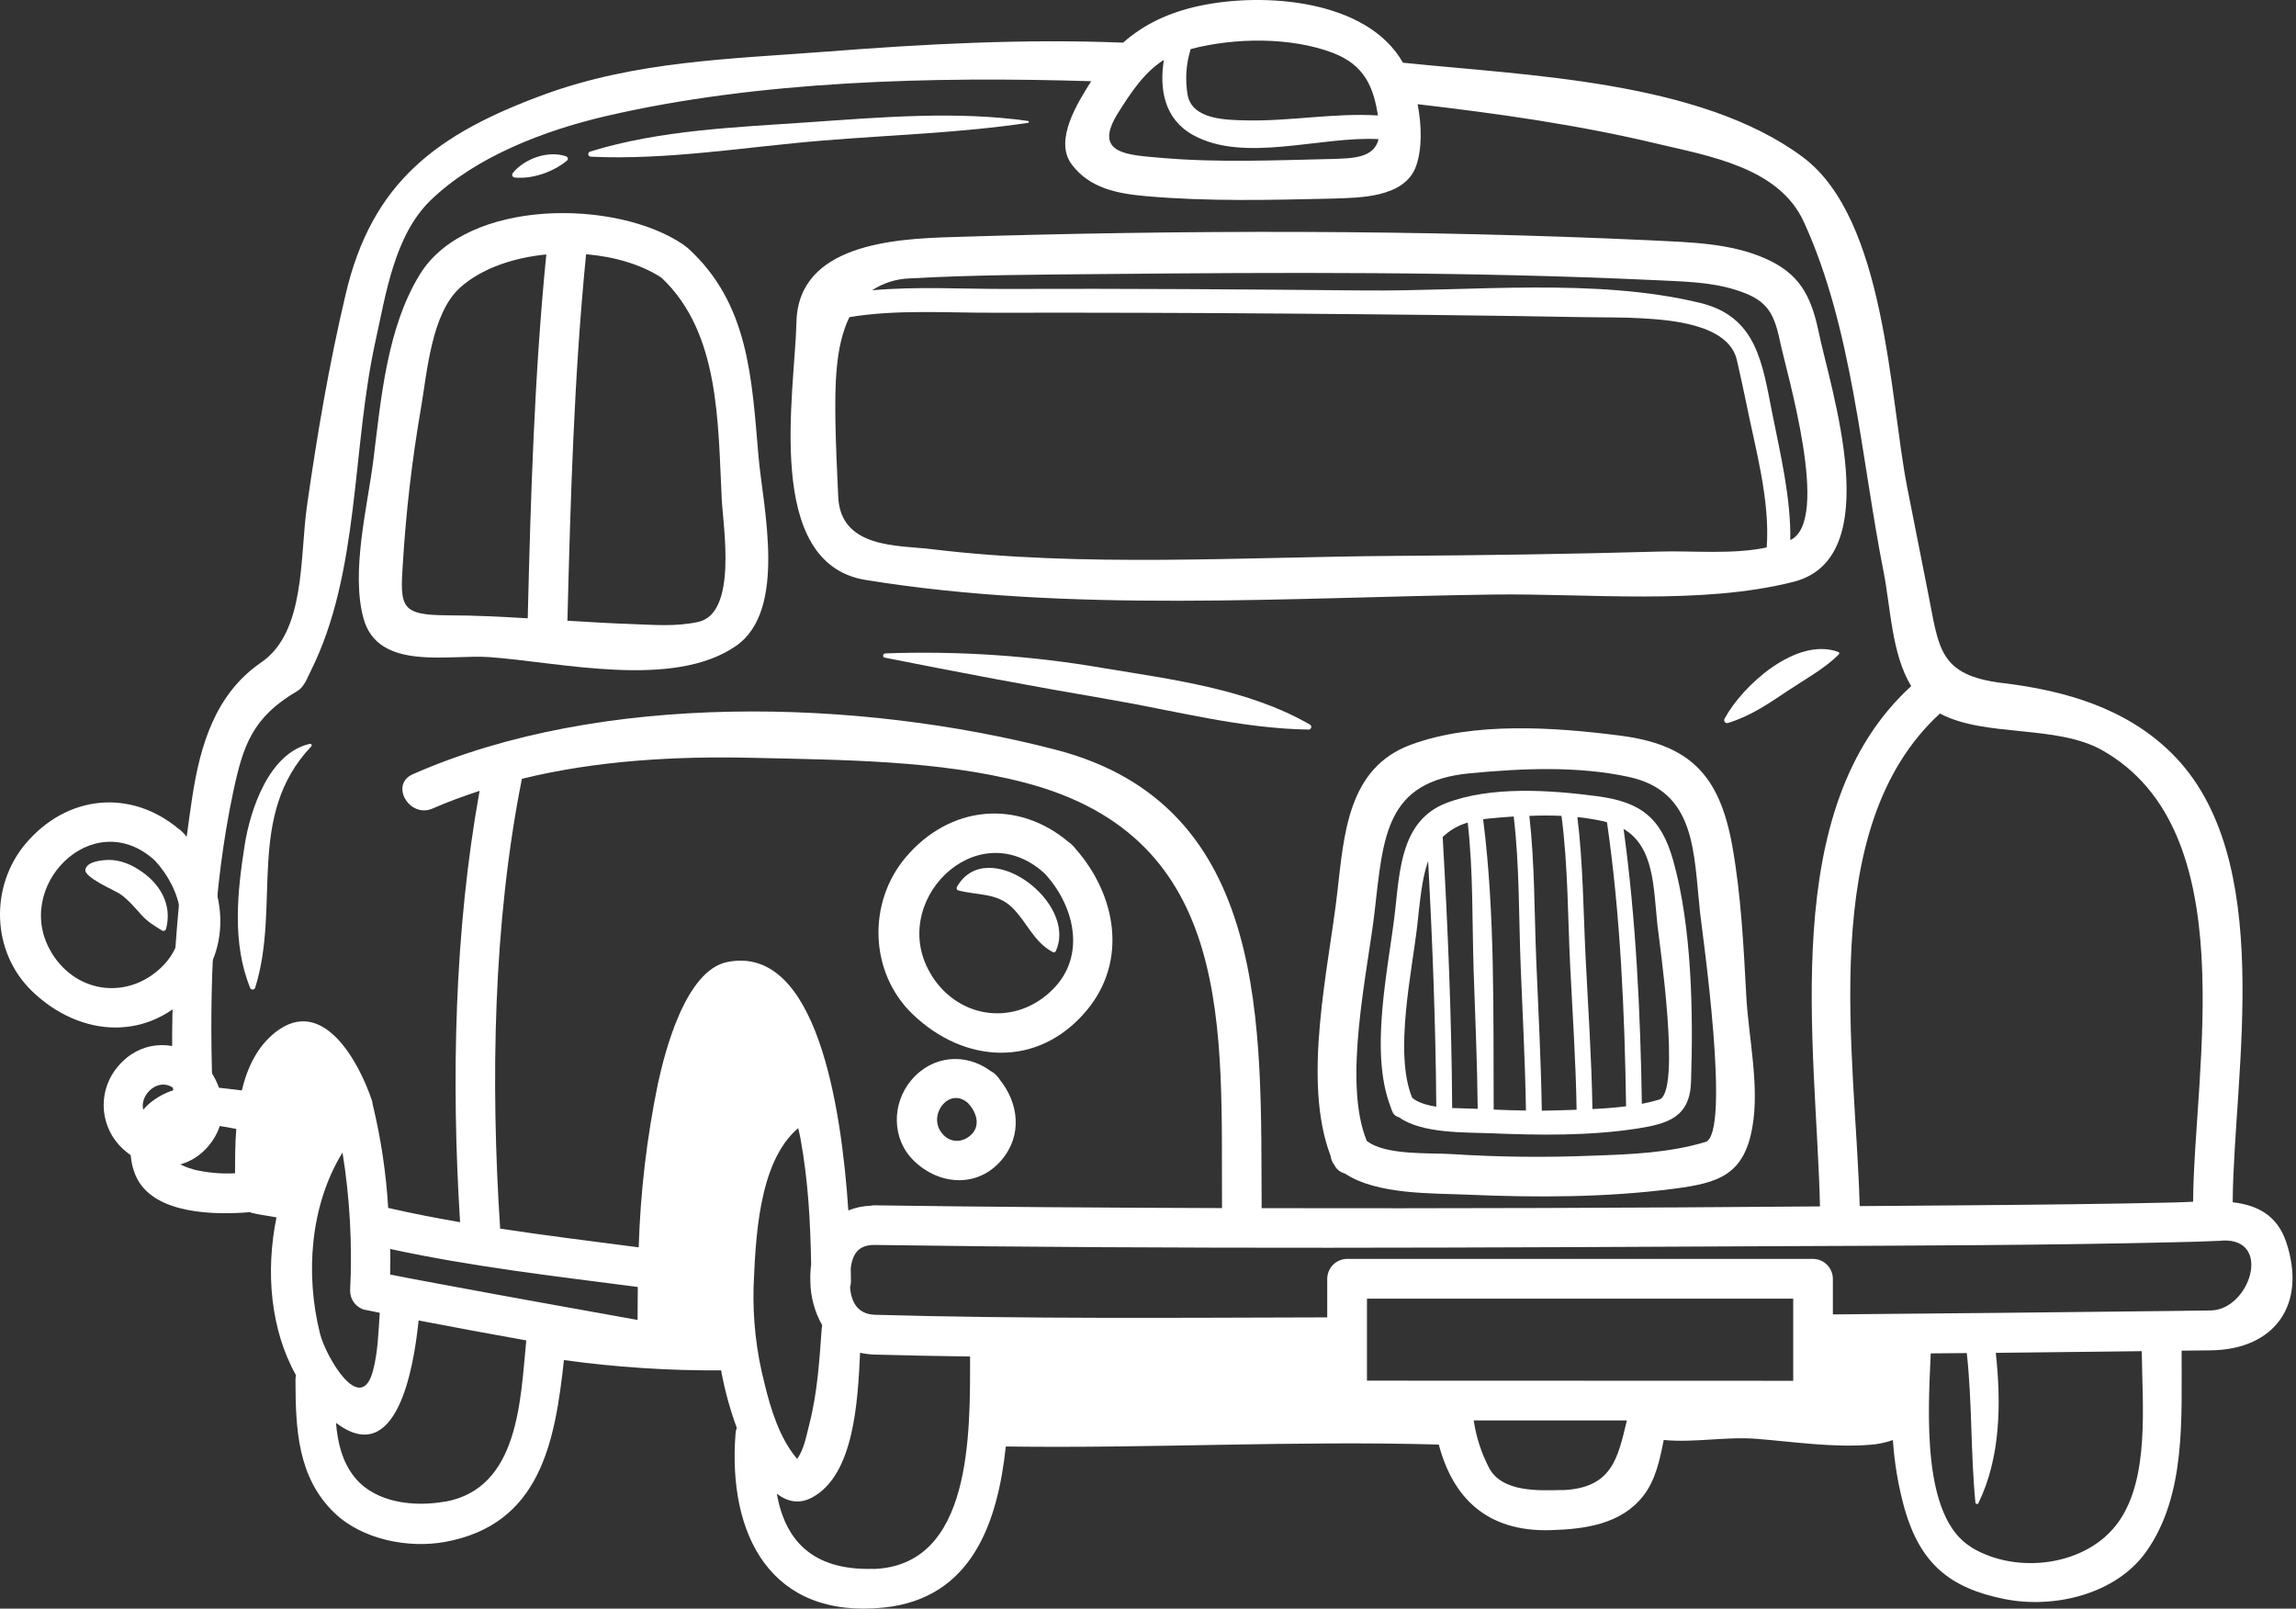 <?xml version="1.0" encoding="UTF-8"?> <svg xmlns="http://www.w3.org/2000/svg" width="314" height="220" viewBox="0 0 314 220" fill="none"><rect x="0" y="0" width="314" height="220" fill="#333333" stroke="none"/> <path d="M20.491 150.866C21.436 150.081 22.524 149.484 23.695 149.109C23.674 149.013 23.661 148.915 23.654 148.817C23.166 135.46 24.3 122.389 26.272 109.167C27.358 101.913 29.452 94.891 35.713 90.602C41.812 86.43 40.978 76.254 41.979 69.212C43.361 59.49 45.004 49.838 47.264 40.279C50.879 24.797 59.885 18.267 74.404 12.936C86.943 8.338 100.019 8.057 113.188 7.049C126.605 6.004 140.022 5.297 153.48 5.829C153.519 5.827 153.559 5.827 153.598 5.829C156.46 3.3 159.912 1.686 164.007 0.808C172.777 -1.083 186.95 -0.099 191.866 8.574C208.841 10.347 232.459 11.013 246.527 21.466C257.911 29.907 258.407 54.302 260.818 66.597C261.781 71.501 262.75 76.403 263.725 81.303C265.189 88.663 265.144 92.367 273.89 93.416C282.428 94.436 290.78 96.859 296.996 103.015C311.442 117.298 305.506 146.552 305.343 164.255C305.343 164.316 305.343 164.365 305.343 164.425C308.564 164.8 311.389 166.084 312.662 169.874C315.508 178.412 311.117 184.547 302.387 184.677L298.358 184.722C298.318 193.911 299.009 204.446 293.524 212.195C289.377 218.05 280.92 220.034 274.187 218.7C266.567 217.192 262.624 213.781 260.469 206.352C259.618 203.279 259.083 200.126 258.871 196.944C257.862 197.304 256.809 197.523 255.74 197.595C250.65 198.001 245.328 197.188 240.261 196.781C236.053 196.44 231.723 197.338 227.531 196.936C226.987 199.664 226.421 202.437 224.71 204.612C221.656 208.495 216.659 209.142 212.008 209.268C203.238 209.512 198.656 204.718 196.769 197.562C177.03 197.005 157.298 198.107 137.554 197.826C136.428 208.398 132.818 218.599 120.921 219.847C105.398 221.473 99.51 209.91 100.592 196.046C100.615 195.782 100.672 195.522 100.763 195.273C99.822 192.72 99.104 190.09 98.616 187.414C91.427 187.461 84.245 186.991 77.124 186.007C75.904 197.204 73.92 208.499 60.86 210.878C55.847 211.792 49.537 210.552 45.76 206.93C40.678 202.051 40.425 195.403 40.409 188.727C40.408 188.51 40.431 188.293 40.478 188.081C36.974 181.803 36.307 173.907 37.811 166.495C37.535 166.442 37.262 166.389 37.059 166.357C36.156 166.206 35.258 166.088 34.376 165.857C34.298 165.836 34.237 165.804 34.168 165.779C29.289 166.186 21.393 166.036 18.811 161.307C17.128 158.205 17.612 153.216 20.491 150.866ZM152.935 15.4C149.337 21.093 154.236 21.19 158.859 21.593C166.556 22.263 174.387 21.918 182.1 21.743C185.015 21.649 187.906 21.633 188.532 19.027C180.538 18.6 170.114 22.361 163.12 18.442C159.229 16.258 158.53 12.192 159.172 8.188C156.465 9.899 154.659 12.668 152.935 15.4ZM182.283 7.232C176.546 5.049 168.837 5.126 162.836 6.712C162.197 8.758 162.057 10.927 162.429 13.038C163.104 16.388 167.755 16.396 170.297 16.462C176.416 16.612 182.36 15.421 188.442 15.791C187.841 11.835 186.54 8.854 182.283 7.232ZM257.61 78.266C254.516 62.662 253.374 44.89 246.673 30.31C243.262 22.886 233.711 21.336 226.564 19.641C215.818 17.071 204.836 15.53 193.87 14.25C194.435 17.14 194.496 20.251 193.695 22.625C192.179 27.098 185.861 27.041 182.1 27.163C173.687 27.354 165.239 27.569 156.847 26.837C152.866 26.492 148.959 25.772 146.515 22.406C144.145 19.153 147.39 14.01 149.235 11.107C127.56 10.44 103.649 11.034 82.796 15.896C74.526 17.828 65.052 21.41 58.86 27.423C53.932 32.217 52.761 40.271 51.35 46.658C48.098 61.377 49.224 78.311 42.503 91.757C42.019 92.72 41.625 93.944 40.633 94.526C34.514 98.108 33.245 101.97 31.899 108.28C29.11 121.425 28.59 135.29 29.053 148.683C30.363 148.788 31.704 148.971 33.074 149.13C33.827 145.975 35.185 143.129 37.661 141.177C44.211 136.026 49.151 145.418 50.834 150.419C50.902 150.625 50.948 150.837 50.972 151.053C52.097 155.695 52.805 160.429 53.087 165.198C56.339 165.946 59.628 166.58 62.922 167.15C61.702 147.89 62.129 127.304 65.589 108.158C63.426 108.87 61.279 109.646 59.181 110.569C56.014 111.968 53.253 107.317 56.445 105.89C82.206 94.53 117.432 95.546 144.356 102.527C173.919 110.179 172.39 140.746 172.541 165.231C197.998 165.282 223.452 165.202 248.901 164.991C248.377 142.71 243.002 110.59 261.375 93.838C258.688 89.443 258.55 82.995 257.61 78.266ZM109.032 199.501C109.972 198.2 110.289 196.306 110.679 194.797C111.785 190.516 112.066 186.019 112.383 181.624C112.398 181.498 112.42 181.373 112.448 181.25C111.392 179.39 110.832 177.29 110.821 175.151C110.796 174.416 110.833 173.68 110.931 172.952C110.834 167.15 110.525 161.457 109.472 155.704C109.386 155.229 109.268 154.757 109.163 154.285C103.666 158.937 103.344 169.638 103.064 175.871C102.927 180.378 103.432 184.882 104.564 189.247C105.398 192.695 106.597 196.603 108.894 199.375L109.032 199.501ZM119.022 164.901C119.231 164.861 119.444 164.842 119.656 164.844C135.473 165.072 151.297 165.17 167.121 165.222C166.979 140.974 169.081 114.534 140.055 107.012C128.313 103.966 115.143 103.93 103.056 103.645C92.484 103.393 81.681 103.987 71.375 106.512C67.431 126.276 67.089 147.983 68.398 168.012C68.398 168.012 68.398 168.012 68.398 168.032C74.696 168.987 81.027 169.764 87.349 170.589C87.576 163.074 88.454 155.592 89.972 148.227C90.944 143.722 93.777 132.663 99.51 131.557C111.659 129.187 115.066 151.24 116.018 165.544C116.974 165.155 117.991 164.937 119.022 164.901ZM87.195 180.518C87.195 179.014 87.204 177.511 87.223 176.009C75.892 174.537 64.524 173.236 53.351 170.809C53.351 171.037 53.375 171.26 53.379 171.488C53.379 172.431 53.379 173.37 53.355 174.31C55.559 174.749 57.77 175.159 59.982 175.57C69.045 177.265 78.12 178.892 87.195 180.518ZM49.87 179.136C49.297 178.98 48.791 178.64 48.431 178.167C48.072 177.694 47.879 177.115 47.882 176.521C48.197 170.202 47.849 163.866 46.841 157.619C42.414 164.828 41.727 174.24 43.76 182.376C44.544 185.511 49.334 193.793 51.013 187.45C51.688 184.901 51.753 182.165 51.936 179.542C51.228 179.388 50.557 179.262 49.87 179.119V179.136ZM287.478 102.596C281.221 99.075 271.463 100.864 265.307 97.583C248.267 113.212 253.768 143.999 254.329 164.95C259.208 164.915 264.087 164.878 268.966 164.84C278.436 164.763 287.905 164.669 297.374 164.454C298.187 164.434 299.053 164.389 299.928 164.348C299.928 164.312 299.928 164.279 299.928 164.238C300.09 145.987 306.97 113.57 287.478 102.596ZM303.876 169.683C301.708 169.792 299.533 169.841 297.37 169.894C279.57 170.313 261.762 170.353 243.949 170.427C202.518 170.63 161.063 170.862 119.64 170.264C117.392 170.236 116.623 171.484 116.347 173.383C116.347 174.09 116.371 174.72 116.375 175.249C116.374 175.524 116.333 175.798 116.253 176.062C116.424 178.095 117.29 179.721 119.636 179.811C140.246 180.396 160.892 180.217 181.51 180.168V174.883C181.518 174.166 181.806 173.48 182.313 172.973C182.82 172.466 183.505 172.178 184.222 172.171H247.95C248.667 172.177 249.353 172.465 249.861 172.972C250.368 173.479 250.656 174.166 250.662 174.883V179.762C265.909 179.634 281.154 179.48 296.398 179.298L302.335 179.221C307.661 179.164 310.873 169.296 303.876 169.662V169.683ZM245.242 188.841V177.607H186.946V188.821L245.242 188.841ZM269.613 211.63C275.874 215.411 285.47 214.163 289.731 208.137C293.992 202.112 292.983 192.256 292.906 184.791C286.254 184.873 279.6 184.948 272.943 185.019C273.687 191.894 273.618 199.319 270.56 205.584C270.454 205.799 270.154 205.669 270.154 205.474C269.495 198.68 269.723 191.85 268.978 185.051L264.047 185.092C263.697 193.073 262.758 207.471 269.613 211.61V211.63ZM213.504 203.799C220.514 203.604 221.25 199.367 222.49 194.265H201.547C201.882 196.566 202.61 198.792 203.697 200.847C205.49 204.071 210.414 203.864 213.512 203.779L213.504 203.799ZM119.413 214.578C132.984 214.171 132.667 196.013 132.667 185.519C128.325 185.454 123.983 185.385 119.656 185.263C118.973 185.238 118.292 185.153 117.624 185.007C117.311 191.817 116.766 201.677 111.118 204.771C109.289 205.779 107.65 205.36 106.239 204.287C107.337 210.496 110.952 214.809 119.421 214.557L119.413 214.578ZM60.889 205.373C70.972 203.535 71.167 191.496 71.972 183.319C67.058 182.441 62.149 181.532 57.246 180.591C56.579 187.178 54.249 200.859 45.951 194.598C46.175 197.31 46.793 199.945 48.545 202.091C51.436 205.596 56.75 206.108 60.897 205.352L60.889 205.373ZM26.398 159.929C28.279 160.386 30.215 160.565 32.147 160.461C32.147 158.534 32.147 156.465 32.314 154.395C29.468 153.862 25.585 153.061 23.971 155.176C21.901 157.884 24.052 159.266 26.407 159.908L26.398 159.929Z" fill="white"></path> <path d="M146.125 115.148C146.324 115.277 146.507 115.43 146.67 115.604C146.836 115.754 146.985 115.924 147.113 116.108C152.598 122.341 154.313 131.383 148.593 138.214C141.99 146.097 131.894 145.532 124.795 138.685C118.888 132.993 118.627 123.451 123.86 117.254C129.865 110.151 139.119 109.249 146.125 115.148ZM127.422 133.445C131.325 139.556 139.05 140.267 143.982 135.311C148.654 130.627 146.869 123.743 142.84 119.434C133.529 110.993 121.16 123.532 127.434 133.432L127.422 133.445Z" fill="white"></path> <path d="M135.485 146.48C135.768 146.624 136.024 146.817 136.241 147.049C136.448 147.24 136.624 147.461 136.766 147.703C139.323 150.907 139.819 155.25 137.03 158.584C133.778 162.487 128.492 162.141 125.007 158.775C121.917 155.794 121.934 150.924 124.629 147.728C127.516 144.3 132.054 143.951 135.485 146.48ZM128.602 154.68C129.659 156.352 131.59 156.421 132.875 155.132C134.16 153.843 133.464 152.009 132.407 150.883C129.923 148.622 127.032 152.2 128.602 154.68Z" fill="white"></path> <path d="M16.225 156.531C14.919 155.058 14.191 153.162 14.176 151.193C14.162 149.224 14.863 147.317 16.148 145.826C19.035 142.402 23.568 142.053 27.008 144.577C27.29 144.723 27.546 144.916 27.764 145.147C27.973 145.338 28.151 145.56 28.293 145.805C30.846 149.005 31.346 153.352 28.553 156.681C25.195 160.699 19.596 160.268 16.225 156.531ZM20.055 152.701C21.275 154.262 22.966 154.665 24.398 153.23C25.682 151.941 24.987 150.107 23.93 148.981C21.608 146.883 18.213 150.339 20.055 152.713V152.701Z" fill="white"></path> <path d="M26.773 135.119C20.568 142.523 11.05 141.986 4.382 135.554C-1.188 130.183 -1.416 121.206 3.516 115.367C9.167 108.695 17.877 107.861 24.455 113.379C24.655 113.509 24.838 113.663 25 113.838C25.166 113.99 25.315 114.161 25.443 114.346C30.59 120.209 32.164 128.703 26.773 135.119ZM7.135 130.443C10.672 136.034 17.706 136.668 22.215 132.151C26.48 127.869 24.829 121.58 21.154 117.664C12.672 109.947 1.455 121.429 7.151 130.443H7.135Z" fill="white"></path> <path d="M182.888 122.079C183.815 114.041 184.335 105.043 192.931 101.856C201.526 98.668 212.646 99.461 221.53 100.599C231.076 101.819 235.158 105.97 236.894 115.623C238.114 122.372 238.452 129.447 238.826 136.293C239.139 141.941 240.668 148.601 239.639 154.232C238.484 160.693 235.02 161.786 228.946 162.571C219.574 163.791 210.056 163.791 200.635 163.384C195.927 163.173 188.291 163.417 183.917 160.485C183.604 160.409 183.312 160.263 183.063 160.059C182.814 159.855 182.614 159.598 182.477 159.306C182.201 158.962 182.029 158.546 181.981 158.107C178.033 147.792 181.697 132.467 182.888 122.079ZM217.781 158.054C222.916 157.883 228.291 157.672 233.231 156.179C236.781 155.114 232.784 127.422 232.495 124.763C231.605 116.554 231.967 108.251 222.737 106.251C215.748 104.734 208.1 105.084 201.042 105.755C189.471 106.849 189.186 114.293 187.982 124.763C187.043 132.894 183.587 147.979 186.921 156.033C189.503 158.066 195.695 157.631 198.627 157.842C205.003 158.247 211.397 158.317 217.781 158.054Z" fill="white"></path> <path d="M190.8 124.527C191.439 118.802 191.695 112.158 197.818 109.816C203.941 107.474 212.048 108.048 218.407 108.889C224.347 109.674 227.161 111.776 228.824 117.68C231.389 126.795 231.576 138.566 231.263 147.991C231.097 152.809 228.072 153.683 223.977 154.333C217.375 155.358 210.528 155.264 203.872 154.988C200.416 154.846 194.496 155.065 191.325 152.8C191.116 152.751 190.923 152.651 190.762 152.509C190.601 152.367 190.477 152.188 190.402 151.987C190.389 151.958 190.378 151.928 190.369 151.898C190.297 151.772 190.247 151.634 190.223 151.491C187.19 143.827 189.926 132.325 190.8 124.527ZM193.829 126.527C193.134 132.78 190.609 143.982 193.126 150.133C193.911 150.788 195.106 151.146 196.427 151.353C196.338 140.168 195.915 128.942 195.309 117.765C194.455 120.152 194.203 123.16 193.829 126.527ZM197.301 114.472C198.009 126.795 198.521 139.192 198.598 151.536C199.908 151.597 201.148 151.593 202.091 151.646C202.03 145.372 201.749 139.099 201.538 132.829C201.314 126.137 201.493 119.18 200.725 112.5C199.438 112.864 198.262 113.541 197.301 114.472ZM202.835 112.053C204.482 125.006 204.209 138.712 204.274 151.751C205.742 151.821 207.214 151.865 208.686 151.877C208.588 145.372 208.234 138.834 207.974 132.325C207.698 125.519 207.824 118.464 207.015 111.666C205.864 111.74 204.726 111.833 203.608 111.943C203.335 111.967 203.095 112.016 202.835 112.053ZM215.724 111.748C216.504 118.127 216.537 124.693 216.854 131.093C217.2 137.94 217.667 144.819 217.781 151.678C219.31 151.605 220.851 151.495 222.38 151.3C222.193 138.509 221.607 125.075 219.769 112.451C219.639 112.414 219.521 112.374 219.383 112.341C218.176 112.071 216.954 111.872 215.724 111.748ZM226.673 126.527C226.12 121.306 226.238 115.842 222.038 113.362C223.733 125.645 224.352 138.57 224.539 150.963C225.352 150.804 226.124 150.621 226.897 150.389C229.987 149.454 226.905 128.723 226.673 126.527ZM215.614 151.772C215.516 145.266 215.065 138.761 214.744 132.256C214.406 125.429 214.447 118.379 213.549 111.585C212.089 111.512 210.617 111.516 209.153 111.585C209.889 118.058 209.828 124.722 210.093 131.195C210.377 138.106 210.751 144.998 210.853 151.902C212.441 151.875 214.028 151.831 215.614 151.772Z" fill="white"></path> <path d="M245.267 79.575C232.598 82.783 217.213 81.132 204.202 81.311C176.013 81.697 146.337 83.856 118.38 79.315C104.369 77.042 108.703 53.7 108.923 44.043C109.167 33.423 122.23 32.659 130.151 32.423C162.027 31.415 194.151 31.403 226.011 32.879C231.158 33.143 236.607 33.236 241.408 35.347C246.031 37.38 247.645 40.376 248.666 45.149C250.296 53.167 258.18 76.31 245.267 79.575ZM114.249 57.416C114.298 60.929 114.477 64.446 114.636 67.955C114.953 75.041 122.893 74.558 127.305 75.094C148.11 77.623 169.951 76.168 190.825 76.025C202.876 75.944 214.928 75.777 226.975 75.432C231.504 75.297 236.936 75.867 241.612 74.871C242.108 68.365 239.985 61.047 238.766 54.879C238.378 53.014 237.971 51.152 237.546 49.292C236.428 44.247 228.194 43.755 224.535 43.531C222.014 43.377 219.461 43.425 216.936 43.381C203.36 43.133 189.784 42.994 176.209 42.889C162.816 42.783 149.424 42.744 136.034 42.771C129.553 42.795 122.653 42.291 116.164 43.373C114.176 47.414 114.2 53.005 114.249 57.416ZM237.294 39.62C233.675 38.498 229.756 38.494 226.007 38.298C200.758 37.132 175.428 37.241 150.159 37.485C141.58 37.567 132.977 37.595 124.41 38.075C122.577 38.133 120.796 38.696 119.262 39.701C125.361 39.144 131.651 39.538 137.64 39.514C153.956 39.453 170.277 39.571 186.593 39.725C201.303 39.864 218.188 37.945 232.537 41.433C240.262 43.312 241.014 49.679 242.376 56.538C243.445 61.905 244.938 68.109 244.84 73.862C250.467 71.256 244.271 50.797 243.413 46.593C242.551 42.45 241.429 40.901 237.294 39.62Z" fill="white"></path> <path d="M93.493 33.481C93.558 33.53 93.607 33.583 93.672 33.632C93.801 33.714 93.924 33.805 94.042 33.904C102.442 41.527 102.8 51.712 103.739 62.474C104.336 69.317 107.699 83.422 100.685 88.317C92.102 94.31 76.567 90.553 66.939 89.87C61.397 89.464 51.712 91.83 49.716 84.585C47.959 78.205 50.257 69.301 51.058 62.938C52.107 54.562 52.904 44.849 57.433 37.506C63.873 27.09 84.316 27.195 93.493 33.481ZM95.453 85.064C100.913 83.906 98.88 71.952 98.705 68.252C98.173 57.909 98.482 45.504 90.452 37.97C87.666 36.16 83.999 35.091 80.153 34.77C78.502 51.44 78.026 68.171 77.6 84.889C80.523 85.072 83.446 85.247 86.365 85.345C89.516 85.455 92.326 85.727 95.453 85.064ZM57.535 56.022C56.343 62.97 55.529 69.978 55.095 77.014C54.688 83.092 54.806 84.125 61.287 84.154C64.91 84.154 68.537 84.349 72.172 84.56C72.578 67.959 73.074 51.326 74.713 34.798C70.171 35.242 65.865 36.726 62.991 39.271C58.953 42.841 58.413 51.037 57.535 56.022Z" fill="white"></path> <path d="M121.071 89.362C131.065 88.995 141.069 89.669 150.923 91.374C160.429 92.952 170.666 94.22 179.152 99.099C179.22 99.141 179.273 99.203 179.302 99.277C179.332 99.351 179.336 99.433 179.315 99.51C179.294 99.587 179.248 99.654 179.185 99.703C179.122 99.751 179.044 99.778 178.965 99.778C169.715 99.648 160.636 97.18 151.561 95.631C141.303 93.883 131.187 91.972 120.99 89.939C120.64 89.89 120.754 89.374 121.071 89.362Z" fill="white"></path> <path d="M235.867 98.261C238.306 93.744 245.661 87.072 251.386 89.154C251.421 89.163 251.452 89.181 251.477 89.207C251.503 89.232 251.521 89.264 251.53 89.299C251.539 89.333 251.539 89.37 251.529 89.404C251.52 89.439 251.501 89.47 251.475 89.495C249.548 91.439 246.877 92.886 244.608 94.399C241.819 96.257 239.542 97.863 236.342 98.871C236.262 98.9 236.174 98.903 236.091 98.88C236.009 98.856 235.936 98.807 235.883 98.739C235.83 98.671 235.8 98.589 235.797 98.503C235.794 98.417 235.819 98.332 235.867 98.261Z" fill="white"></path> <path d="M144.377 130.101C144.337 130.169 144.272 130.219 144.196 130.239C144.12 130.26 144.039 130.25 143.971 130.211C141.32 128.776 140.49 126.145 138.417 124.112C136.343 122.08 133.668 122.462 131.058 121.779C131.01 121.765 130.967 121.741 130.93 121.709C130.893 121.676 130.865 121.635 130.846 121.59C130.827 121.545 130.819 121.496 130.822 121.447C130.825 121.398 130.838 121.35 130.862 121.307C134.953 114.086 147.5 123.385 144.377 130.101Z" fill="white"></path> <path d="M22.706 127.049C22.691 127.102 22.663 127.151 22.626 127.193C22.589 127.234 22.543 127.267 22.491 127.288C22.44 127.309 22.384 127.318 22.328 127.315C22.273 127.311 22.218 127.295 22.17 127.268C21.125 126.614 20.259 126.126 19.405 125.195C18.462 124.166 17.579 123.072 16.429 122.271C15.697 121.759 11.408 119.99 11.684 118.892C11.92 117.953 13.286 117.754 14.087 117.652C15.868 117.433 17.478 117.978 18.966 118.929C21.861 120.751 23.605 123.702 22.706 127.049Z" fill="white"></path> <path d="M34.9 135.07C34.879 135.147 34.832 135.214 34.769 135.262C34.705 135.309 34.628 135.335 34.549 135.335C34.469 135.335 34.392 135.309 34.328 135.262C34.265 135.214 34.219 135.147 34.197 135.07C31.725 128.972 32.453 121.978 33.457 115.607C34.234 110.683 36.791 103.003 42.353 101.735C42.398 101.721 42.447 101.724 42.49 101.741C42.534 101.758 42.571 101.79 42.595 101.831C42.618 101.871 42.628 101.919 42.622 101.965C42.616 102.012 42.594 102.055 42.56 102.088C33.567 111.586 38.434 123.82 34.9 135.07Z" fill="white"></path> <path d="M112.473 19.226C101.995 20.088 91.331 21.922 80.796 21.43C80.712 21.427 80.631 21.394 80.568 21.338C80.506 21.281 80.465 21.204 80.454 21.12C80.443 21.036 80.462 20.951 80.507 20.88C80.553 20.809 80.622 20.756 80.703 20.731C90.282 17.763 100.747 17.405 110.688 16.714C120.511 16.035 130.826 15.148 140.617 16.547C140.643 16.555 140.666 16.572 140.682 16.594C140.699 16.616 140.708 16.643 140.708 16.671C140.708 16.699 140.699 16.726 140.682 16.748C140.666 16.77 140.643 16.787 140.617 16.795C131.326 18.186 121.816 18.458 112.473 19.226Z" fill="white"></path> <path d="M70.415 24.28C70.342 24.278 70.271 24.255 70.211 24.213C70.15 24.172 70.103 24.114 70.076 24.046C70.047 23.979 70.04 23.904 70.053 23.833C70.066 23.761 70.1 23.694 70.151 23.641C71.688 21.722 74.993 20.515 77.424 21.385C77.479 21.402 77.528 21.432 77.568 21.474C77.608 21.515 77.636 21.565 77.651 21.621C77.665 21.676 77.666 21.734 77.652 21.79C77.638 21.845 77.61 21.896 77.571 21.938C75.701 23.511 72.814 24.515 70.415 24.28Z" fill="white"></path> </svg> 